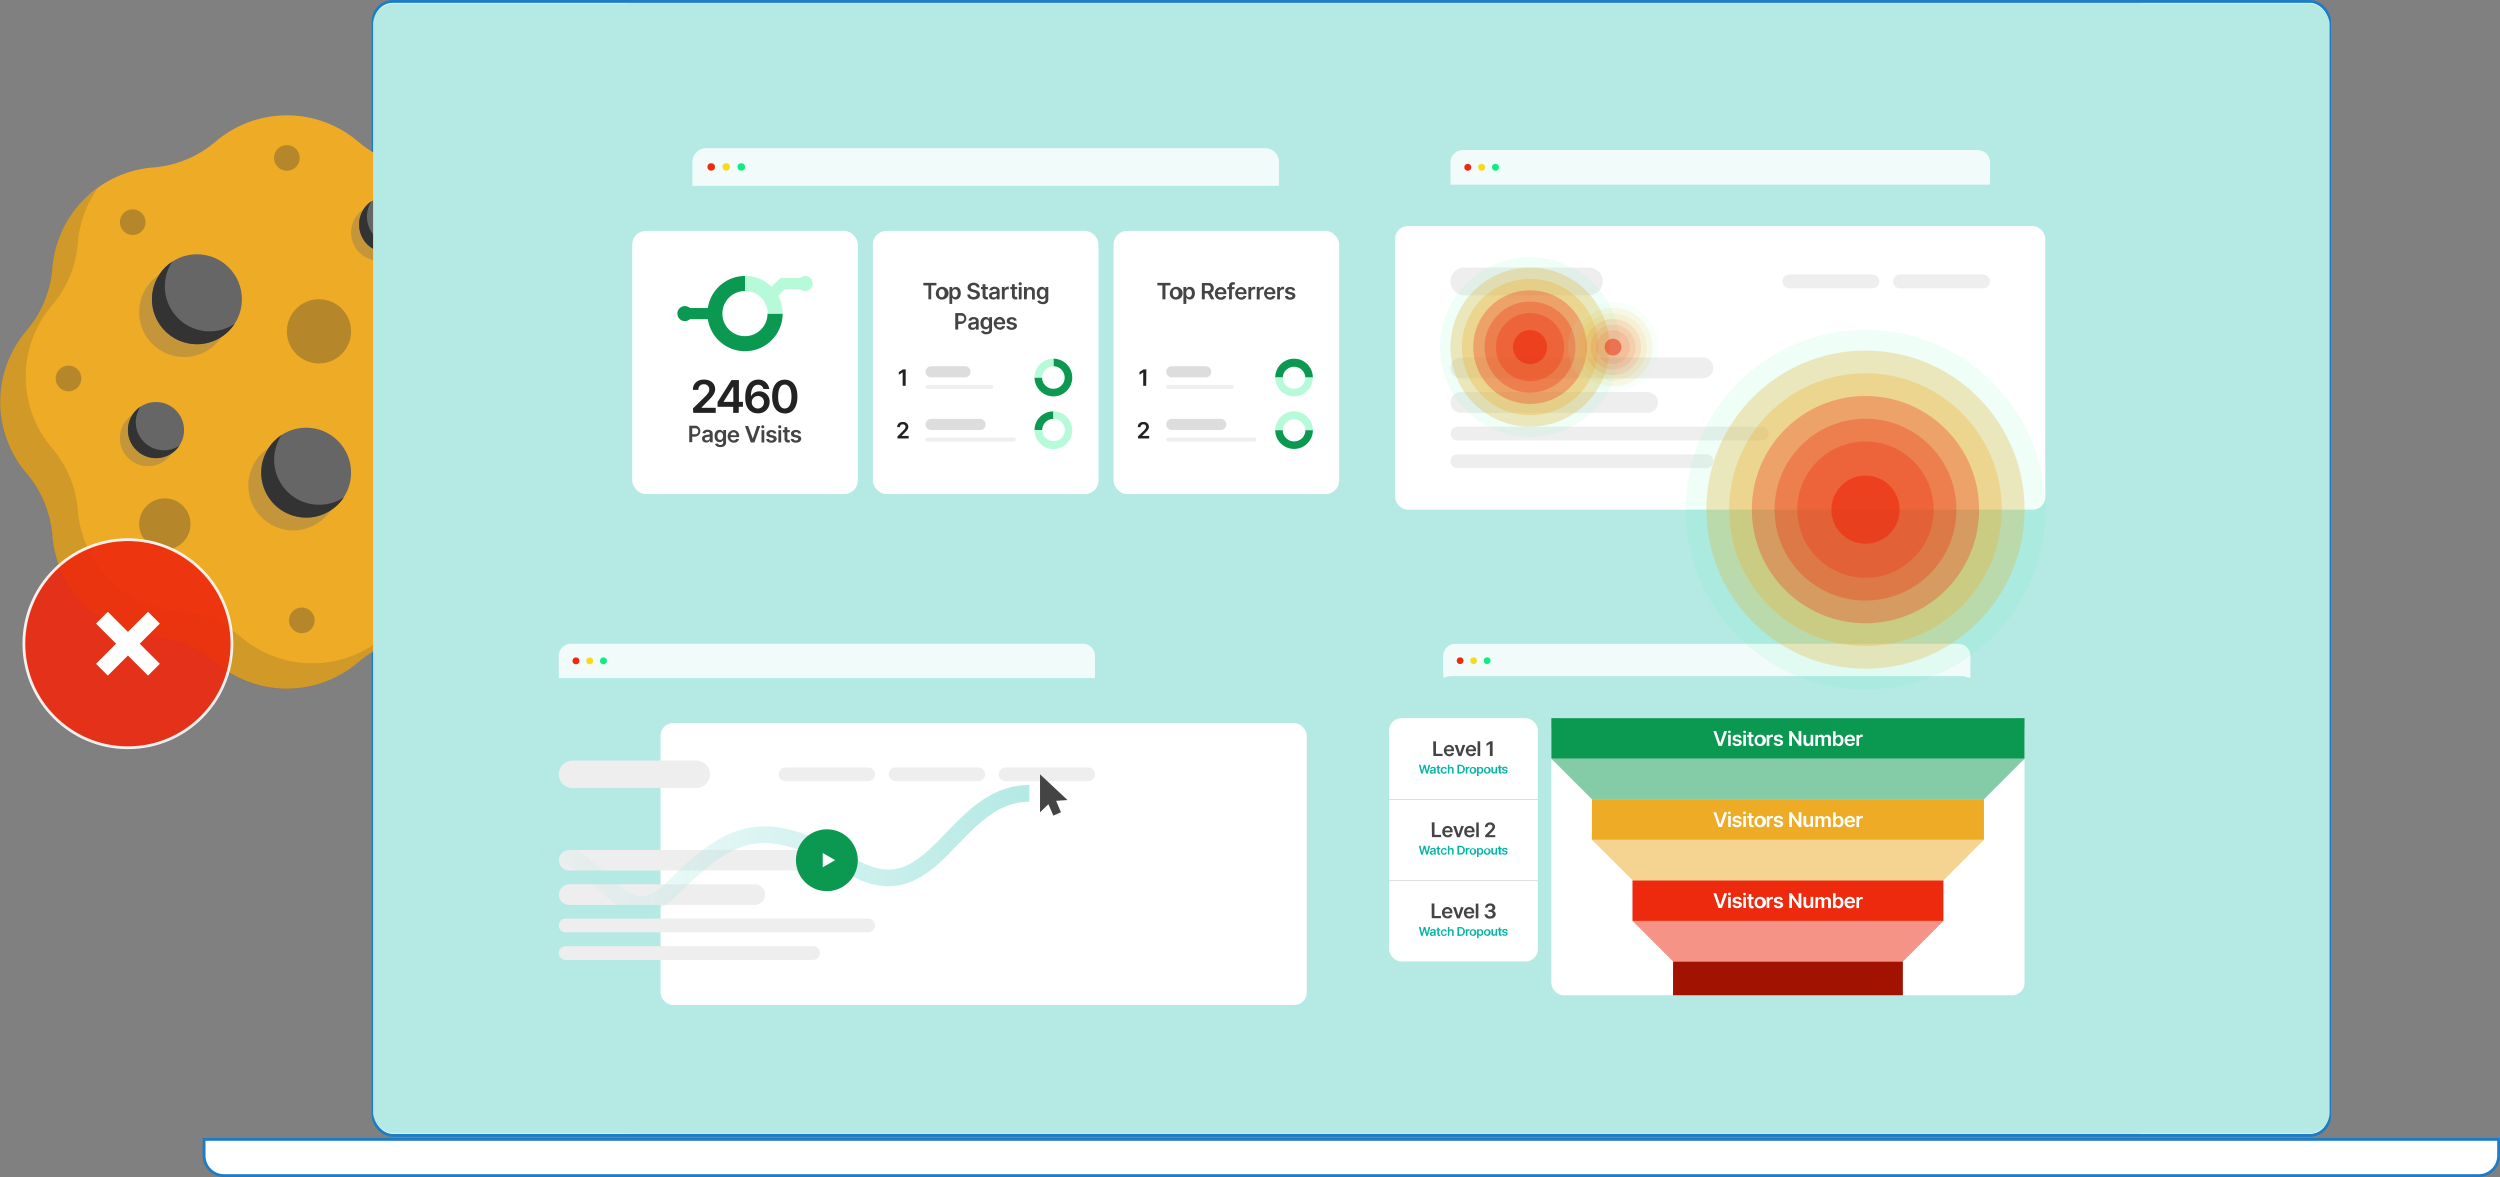 <svg id="Layer_1" data-name="Layer 1" xmlns="http://www.w3.org/2000/svg" xmlns:xlink="http://www.w3.org/1999/xlink" viewBox="0 0 898.51 423.02"><rect x="0" y="0" width="898.51" height="423.02" fill="#808080" stroke="none"/><defs><style>.cls-1,.cls-14,.cls-39{fill:#fff;}.cls-1{stroke:#1c7cc7;stroke-width:1.02px;}.cls-16,.cls-19,.cls-2,.cls-25,.cls-31{fill:#edab26;}.cls-2,.cls-3,.cls-7{fill-rule:evenodd;}.cls-3,.cls-4,.cls-7{fill:#333;}.cls-3{opacity:0.15;}.cls-18,.cls-19,.cls-20,.cls-25,.cls-26,.cls-27,.cls-28,.cls-29,.cls-3,.cls-30,.cls-31,.cls-38,.cls-4,.cls-6{isolation:isolate;}.cls-25,.cls-27,.cls-4,.cls-6{opacity:0.3;}.cls-5,.cls-6{fill:#666;}.cls-8{fill:#b3e7e2;}.cls-9{fill:#b4e9e4;}.cls-10{fill:#f0fbfa;}.cls-11,.cls-18,.cls-27,.cls-28,.cls-30,.cls-38{fill:#ed290e;}.cls-12{fill:#f7da1b;}.cls-13{fill:#0eed82;}.cls-15,.cls-20{fill:#0b9952;}.cls-17{fill:#a11300;}.cls-18,.cls-19,.cls-20{opacity:0.5;}.cls-21{fill:#444;}.cls-22{fill:#04b5a6;}.cls-23{fill:#ccc;}.cls-24{fill:#eee;}.cls-26{fill:#60f3ad;}.cls-26,.cls-29,.cls-30,.cls-31{opacity:0.1;}.cls-28{opacity:0.6;}.cls-29,.cls-34{fill:#b7fada;}.cls-32,.cls-35,.cls-36{fill:none;}.cls-32,.cls-39{stroke-width:6px;}.cls-32{stroke:url(#linear-gradient);}.cls-33{fill:#222;}.cls-35{stroke:#0b9952;}.cls-35,.cls-36{stroke-width:4px;}.cls-36{stroke:#b7fada;}.cls-37{fill:#ddd;}.cls-38,.cls-39{stroke:#fff;}.cls-38{stroke-miterlimit:10;opacity:0.9;}</style><linearGradient id="linear-gradient" x1="339.56" y1="1124.37" x2="154.15" y2="1124.37" gradientTransform="translate(41.83 -818.41)" gradientUnits="userSpaceOnUse"><stop offset="0" stop-color="#b4e9e4"/><stop offset="1" stop-color="#b4e9e4" stop-opacity="0"/></linearGradient></defs><title>hero_image</title><rect class="cls-1" x="134.09" y="0.51" width="703.18" height="407.55" rx="7.14"/><path class="cls-2" d="M140.13,51.75a39.46,39.46,0,0,0-51.21,0,39.46,39.46,0,0,1-22.47,9.3,39.47,39.47,0,0,0-36.2,36.24,39.58,39.58,0,0,1-9.31,22.46,39.47,39.47,0,0,0,0,51.22,39.58,39.58,0,0,1,9.31,22.46,39.46,39.46,0,0,0,36.2,36.2,39.43,39.43,0,0,1,22.47,9.3,39.46,39.46,0,0,0,51.21,0,39.49,39.49,0,0,1,22.47-9.3A39.52,39.52,0,0,0,196.84,203c-.51,0-1,.05-1.54.05a23.09,23.09,0,0,1-21.77-30.78,34.66,34.66,0,0,1,0-53.86A23.08,23.08,0,0,1,195.3,87.64c.51,0,1,0,1.54,0A39.51,39.51,0,0,0,162.6,61.05,39.49,39.49,0,0,1,140.13,51.75Z" transform="translate(-11.43 -0.86)"/><path class="cls-3" d="M46.6,68.4a39.47,39.47,0,0,0-16.43,29,39.56,39.56,0,0,1-9.3,22.47,39.46,39.46,0,0,0,0,51.21,39.5,39.5,0,0,1,9.3,22.46,39.47,39.47,0,0,0,36.21,36.21,39.45,39.45,0,0,1,22.47,9.31,39.49,39.49,0,0,0,51.21,0,39.47,39.47,0,0,1,22.47-9.31,39.47,39.47,0,0,0,29-16.43,39.36,39.36,0,0,1-19.78,7.2,39.44,39.44,0,0,0-22.46,9.31,39.5,39.5,0,0,1-51.22,0,39.44,39.44,0,0,0-22.46-9.31A39.48,39.48,0,0,1,39.4,184.32a39.43,39.43,0,0,0-9.3-22.46,39.47,39.47,0,0,1,0-51.22,39.5,39.5,0,0,0,9.3-22.46A39.36,39.36,0,0,1,46.6,68.4Z" transform="translate(-11.43 -0.86)"/><circle class="cls-4" cx="103.1" cy="56.77" r="4.62"/><circle class="cls-4" cx="47.7" cy="79.85" r="4.62"/><circle class="cls-4" cx="24.62" cy="136.02" r="4.62"/><circle class="cls-4" cx="59.24" cy="188.34" r="9.23"/><circle class="cls-4" cx="114.64" cy="119.09" r="11.54"/><circle class="cls-4" cx="108.48" cy="222.96" r="4.62"/><circle class="cls-5" cx="70.78" cy="107.55" r="16.16"/><circle class="cls-6" cx="66.16" cy="112.17" r="16.16"/><path class="cls-7" d="M95.71,117.29A16.16,16.16,0,0,1,73.33,94.91a16.16,16.16,0,1,0,22.38,22.38Z" transform="translate(-11.43 -0.86)"/><circle class="cls-5" cx="139.16" cy="80.71" r="10.09"/><circle class="cls-6" cx="136.27" cy="83.6" r="10.09"/><path class="cls-7" d="M159,87.13a10.1,10.1,0,0,1-14-14,10.1,10.1,0,1,0,14,14Z" transform="translate(-11.43 -0.86)"/><circle class="cls-5" cx="56.06" cy="154.58" r="10.09"/><circle class="cls-6" cx="53.18" cy="157.46" r="10.09"/><path class="cls-7" d="M75.93,161a10.1,10.1,0,0,1-14-14,10.1,10.1,0,1,0,14,14Z" transform="translate(-11.43 -0.86)"/><circle class="cls-5" cx="110.02" cy="169.87" r="16.16"/><circle class="cls-6" cx="105.4" cy="174.49" r="16.16"/><path class="cls-7" d="M135,179.61a16.16,16.16,0,0,1-22.38-22.38A16.16,16.16,0,1,0,135,179.61Z" transform="translate(-11.43 -0.86)"/><path class="cls-1" d="M84.78,416.23a7.14,7.14,0,0,0,7.14,7.14H902.3a7.14,7.14,0,0,0,7.14-7.14v-5.88H84.78Z" transform="translate(-11.43 -0.86)"/><path class="cls-8" d="M780.69,408.23H241.36c-20,0-36.24-10.51-36.24-23.48V25.54c0-13,16.23-23.48,36.24-23.48H780.69Z" transform="translate(-11.43 -0.86)"/><rect class="cls-8" x="218.96" y="31.33" width="523.63" height="346.49"/><rect class="cls-9" x="518.7" y="231.38" width="189.49" height="126.32" rx="4.37"/><rect class="cls-9" x="134.09" y="1.2" width="703.18" height="406.17" rx="7.53"/><path class="cls-10" d="M530.12,236.62a4.37,4.37,0,0,1,4.38-4.37H715.24a4.37,4.37,0,0,1,4.38,4.37v7.77H530.12Z" transform="translate(-11.43 -0.86)"/><rect class="cls-9" x="516.93" y="243" width="192.71" height="128.47" rx="4.45"/><circle class="cls-11" cx="524.77" cy="237.46" r="1.21"/><circle class="cls-12" cx="529.63" cy="237.46" r="1.21"/><circle class="cls-13" cx="534.49" cy="237.46" r="1.21"/><rect class="cls-14" x="499.26" y="258.1" width="53.44" height="87.46" rx="4.37"/><rect class="cls-14" x="557.56" y="258.1" width="170.06" height="99.6" rx="4.37"/><rect class="cls-15" x="557.56" y="258.1" width="170.06" height="14.57"/><rect class="cls-16" x="572.14" y="287.26" width="140.9" height="14.57"/><rect class="cls-11" x="586.72" y="316.41" width="111.75" height="14.57"/><rect class="cls-17" x="601.3" y="345.56" width="82.6" height="12.15"/><path class="cls-18" d="M598.15,331.84H709.93l-14.58,14.58H612.72Z" transform="translate(-11.43 -0.86)"/><path class="cls-19" d="M583.57,302.69h140.9l-14.54,14.58H598.2Z" transform="translate(-11.43 -0.86)"/><path class="cls-20" d="M569,273.54H739.05l-14.58,14.58H583.57Z" transform="translate(-11.43 -0.86)"/><path class="cls-14" d="M628.23,321.91h-1l1.86,5.3h1.2l1.87-5.3h-1.06l-1.37,4.17h-.09Zm4.31,5.3h.93v-4h-.93Zm.47-4.54a.51.51,0,0,0,.51-.51.5.5,0,0,0-.51-.5h0a.5.5,0,0,0-.51.5.5.5,0,0,0,.5.51Zm4.35,1.62a1.43,1.43,0,0,0-1.6-1.11c-.93,0-1.61.47-1.61,1.21s.36,1,1.12,1.12l.68.14c.36.08.53.23.53.46s-.29.47-.74.47A.71.71,0,0,1,635,326l-.91.08c.12.74.73,1.17,1.7,1.17s1.7-.51,1.7-1.27c0-.57-.36-.91-1.12-1.07l-.67-.15c-.41-.09-.56-.23-.56-.46s.29-.46.68-.46a.69.69,0,0,1,.73.5Zm.64,2.92h.93v-4H638Zm.47-4.54a.5.5,0,0,0,.47-.54.51.51,0,0,0-1,0,.53.53,0,0,0,.53.53h0Zm3.19.57h-.78v-1h-.94v1h-.56V324h.56v2.21a1.07,1.07,0,0,0,1,1.11h.22a2.63,2.63,0,0,0,.55-.09l-.16-.74-.27,0c-.24,0-.43-.08-.43-.46V324h.8Zm2.26,4.05a2.06,2.06,0,1,0-1.9-2.2.76.76,0,0,0,0,.15,1.87,1.87,0,0,0,1.64,2.06h.27Zm0-.75c-.64,0-1-.6-1-1.3s.32-1.31,1-1.31,1,.6,1,1.31-.31,1.32-.94,1.32Zm2.48.67h.93v-2.34a.86.86,0,0,1,.84-.86h.06a1.59,1.59,0,0,1,.43.06v-.86a1.87,1.87,0,0,0-.34,0,1,1,0,0,0-1,.72h-.05v-.66h-.9Zm5.81-2.92a1.43,1.43,0,0,0-1.6-1.11c-.94,0-1.61.47-1.61,1.21s.36,1,1.12,1.12l.68.14c.36.08.53.23.53.46s-.29.47-.73.47a.72.72,0,0,1-.8-.54l-.87.1c.11.73.73,1.16,1.7,1.16s1.7-.51,1.7-1.27c0-.56-.37-.91-1.12-1.07l-.68-.15c-.4-.09-.56-.23-.56-.46s.3-.45.69-.45a.69.69,0,0,1,.73.49Zm6.64-2.38h-1v3.62h0l-2.5-3.62h-.87v5.3h1v-3.62h0l2.5,3.62h.85Zm3.32,3.62a.84.84,0,0,1-.78.91h-.06a.74.74,0,0,1-.76-.72.34.34,0,0,1,0-.1v-2.39h-.94v2.53a1.32,1.32,0,0,0,1.13,1.49h.2a1.19,1.19,0,0,0,1.2-.76h.05v.71h.9v-4h-.93Zm1.68,1.68h.94v-2.42a.75.75,0,0,1,.68-.82h0a.63.63,0,0,1,.67.59v2.65h.92v-2.46a.68.68,0,0,1,.62-.75h.1a.65.65,0,0,1,.68.6.49.49,0,0,1,0,.12v2.52h1v-2.67a1.27,1.27,0,0,0-1.27-1.29,1.25,1.25,0,0,0-1.14.69h0a1.06,1.06,0,0,0-1.07-.73,1.1,1.1,0,0,0-1.1.73h0v-.68h-.9Zm6.37,0h.92v-.61h.06a1.19,1.19,0,0,0,1.13.7c.94,0,1.64-.74,1.64-2.05s-.72-2.05-1.64-2.05a1.17,1.17,0,0,0-1.13.71h-.05v-2h-.93Zm.92-2c0-.77.33-1.28.93-1.28s.94.54.94,1.28-.32,1.29-.94,1.29-1-.49-1-1.27Zm5.17,2.06a1.61,1.61,0,0,0,1.73-1.14l-.88-.1a.8.8,0,0,1-.84.51,1,1,0,0,1-1-.93.76.76,0,0,1,0-.15h2.77v-.28a1.77,1.77,0,0,0-1.82-2,1.87,1.87,0,0,0-1.89,1.85c0,.07,0,.14,0,.21A1.86,1.86,0,0,0,676,327.3h.29Zm-1-2.41a1,1,0,0,1,1-.94.89.89,0,0,1,.91.86v.08Zm3.34,2.36h.93v-2.34a.86.86,0,0,1,.84-.86h.06a2,2,0,0,1,.43.05v-.85a1.84,1.84,0,0,0-.33,0,1,1,0,0,0-1,.71h0v-.65h-.91Z" transform="translate(-11.43 -0.86)"/><path class="cls-14" d="M628.23,292.78h-1l1.86,5.3h1.2l1.87-5.3h-1.06L629.69,297h-.09Zm4.31,5.3h.93v-3.95h-.93Zm.47-4.54a.51.51,0,1,0-.55-.51.52.52,0,0,0,.55.49Zm4.35,1.61a1.43,1.43,0,0,0-1.6-1.1c-.93,0-1.61.47-1.61,1.21s.36,1,1.12,1.12l.68.14c.36.08.53.23.53.45s-.29.48-.74.48a.72.72,0,0,1-.79-.54L634,297c.12.72.73,1.16,1.7,1.16s1.7-.52,1.7-1.27c0-.57-.36-.91-1.12-1.08l-.67-.14c-.41-.09-.56-.23-.56-.47s.29-.45.68-.45a.7.7,0,0,1,.73.49Zm.64,2.93h.93v-3.95H638Zm.47-4.54a.51.51,0,1,0-.55-.51.54.54,0,0,0,.55.49Zm3.21.59h-.78v-1H640v1h-.56v.72H640v2.21a1.07,1.07,0,0,0,1,1.11h.21a2,2,0,0,0,.55-.1l-.15-.73a.86.86,0,0,1-.28,0c-.23,0-.42-.07-.42-.45v-2.06h.78Zm2.26,4.05A2.06,2.06,0,1,0,642,296a.92.92,0,0,0,0,.16,1.86,1.86,0,0,0,1.69,2h.2Zm0-.75c-.65,0-1-.57-1-1.3s.31-1.31,1-1.31.95.6.95,1.31-.33,1.28-1,1.28Zm2.48.67h.93v-2.34a.85.85,0,0,1,.84-.86h.06a2.1,2.1,0,0,1,.43.05v-.85a1.93,1.93,0,0,0-.34,0,1,1,0,0,0-1,.72h0v-.69h-.9Zm5.81-2.92a1.43,1.43,0,0,0-1.6-1.11c-.94,0-1.61.47-1.61,1.21s.36,1,1.12,1.12l.68.14c.36.08.53.23.53.46s-.3.47-.74.47a.71.71,0,0,1-.79-.54l-.91.09c.11.72.73,1.16,1.7,1.16s1.7-.51,1.7-1.27c0-.57-.37-.91-1.12-1.07l-.67-.15c-.41-.09-.57-.23-.57-.46s.3-.46.69-.46a.69.69,0,0,1,.73.5Zm6.64-2.38h-1v3.63h0l-2.5-3.63h-.89v5.3h1v-3.62h0l2.5,3.62h.85Zm3.32,3.63a.85.85,0,0,1-.78.9h-.06a.74.74,0,0,1-.76-.72.38.38,0,0,1,0-.1V294.1h-1v2.53a1.33,1.33,0,0,0,1.14,1.48l.19,0a1.22,1.22,0,0,0,1.21-.77h0v.71h.9v-3.94h-.93Zm1.68,1.67h.94v-2.41a.75.75,0,0,1,.68-.82h0a.64.64,0,0,1,.67.6v2.64h.92v-2.48a.68.68,0,0,1,.61-.75h.1a.64.64,0,0,1,.68.6.48.48,0,0,1,0,.12v2.52h.94v-2.67a1.28,1.28,0,0,0-1.27-1.29,1.25,1.25,0,0,0-1.14.69h0a1.06,1.06,0,0,0-1.07-.73,1.1,1.1,0,0,0-1.1.73h0v-.7h-.9Zm6.37,0h.92v-.6h.05a1.22,1.22,0,0,0,1.14.7c.94,0,1.64-.75,1.64-2.06s-.72-2-1.64-2a1.18,1.18,0,0,0-1.14.71h0v-2h-.93Zm.91-2c0-.77.34-1.26.94-1.26s.94.52.94,1.26-.32,1.29-.94,1.29-1-.54-1-1.31Zm5.17,2.07a1.62,1.62,0,0,0,1.74-1.14l-.88-.1a.84.84,0,0,1-.84.51,1,1,0,0,1-1-.94.66.66,0,0,1,0-.14h2.76v-.29a1.78,1.78,0,0,0-1.81-2,1.88,1.88,0,0,0-1.89,1.86c0,.07,0,.14,0,.21a1.86,1.86,0,0,0,1.67,2h.22Zm-1-2.42a1,1,0,0,1,1-.93.87.87,0,0,1,.9.85.21.21,0,0,1,0,.08Zm3.34,2.37h.93v-2.34a.86.86,0,0,1,.84-.87h.06a2,2,0,0,1,.43.06v-.86h-.33a1,1,0,0,0-1,.72h0v-.71h-.91Z" transform="translate(-11.43 -0.86)"/><path class="cls-14" d="M628.23,263.63h-1l1.86,5.29h1.2l1.87-5.29h-1.06l-1.37,4.16h-.09Zm4.31,5.29h.93v-4h-.93Zm.47-4.53a.51.51,0,0,0,.48-.54.52.52,0,0,0-1,0,.53.53,0,0,0,.55.51Zm4.35,1.61a1.43,1.43,0,0,0-1.6-1.1c-.93,0-1.61.47-1.61,1.21s.36,1,1.12,1.12l.68.14c.36.09.53.23.53.45s-.29.48-.74.48a.71.71,0,0,1-.79-.54l-.91.09c.12.73.73,1.16,1.7,1.16s1.7-.51,1.7-1.27c0-.57-.36-.91-1.12-1.07l-.67-.15c-.41-.09-.56-.23-.56-.46s.29-.46.68-.46a.69.69,0,0,1,.73.5Zm.64,2.92h.93v-4H638Zm.47-4.53a.51.51,0,0,0,.48-.54.52.52,0,0,0-1,0,.54.54,0,0,0,.55.51Zm3.19.56h-.78V264h-.94V265h-.56v.72h.56v2.22a1.06,1.06,0,0,0,1,1.1h.22a2.11,2.11,0,0,0,.55-.09l-.16-.73-.27,0c-.24,0-.43-.08-.43-.46v-2.06h.8Zm2.26,4.05a2.05,2.05,0,1,0-1.9-2.19.76.76,0,0,0,0,.15,1.85,1.85,0,0,0,1.67,2,1,1,0,0,0,.24,0Zm0-.75c-.64,0-1-.6-1-1.3s.32-1.31,1-1.31,1,.61,1,1.31-.31,1.3-.94,1.3Zm2.48.67h.93v-2.33a.86.86,0,0,1,.84-.86h.06a2.1,2.1,0,0,1,.43,0v-.86h-.34a1,1,0,0,0-1,.72h-.05V265h-.9Zm5.81-2.92a1.43,1.43,0,0,0-1.6-1.1c-.94,0-1.61.47-1.61,1.21s.36,1,1.12,1.12l.68.14c.36.09.53.23.53.45s-.29.48-.73.48a.72.72,0,0,1-.8-.54l-.91.09c.12.73.73,1.16,1.71,1.16s1.69-.51,1.69-1.27c0-.57-.37-.91-1.12-1.07l-.67-.15c-.41-.09-.56-.23-.56-.46s.29-.46.69-.46a.7.7,0,0,1,.73.5Zm6.64-2.37h-1v3.62h0l-2.5-3.62h-.87v5.29h1V265.3h0l2.5,3.62h.85Zm3.32,3.62a.83.83,0,0,1-.78.9h-.06a.75.75,0,0,1-.76-.72.31.31,0,0,1,0-.1V265h-.94v2.53a1.33,1.33,0,0,0,1.13,1.49h.2a1.19,1.19,0,0,0,1.2-.76h.05v.7h.9v-4h-.93Zm1.68,1.67h.94v-2.41a.75.75,0,0,1,.68-.82h0a.63.63,0,0,1,.67.59v2.64h.92v-2.47a.69.69,0,0,1,.62-.76h.1a.64.64,0,0,1,.68.6.45.45,0,0,1,0,.11v2.52h1v-2.67a1.2,1.2,0,0,0-1.05-1.34h-.19a1.21,1.21,0,0,0-1.21.73h0a1.06,1.06,0,0,0-1.08-.73,1.11,1.11,0,0,0-1.1.73h0V265h-.9Zm6.37,0h.92v-.6h.06a1.19,1.19,0,0,0,1.13.69c.94,0,1.64-.74,1.64-2.05s-.72-2-1.64-2a1.17,1.17,0,0,0-1.13.71h-.05v-2h-.93Zm.92-2c0-.78.33-1.27.93-1.27s.94.53.94,1.27-.32,1.29-.94,1.29-1-.52-1-1.28Zm5.17,2.06a1.62,1.62,0,0,0,1.73-1.14l-.88-.1a.81.81,0,0,1-.84.51,1,1,0,0,1-1-.92.76.76,0,0,1,0-.15h2.77v-.29a1.77,1.77,0,0,0-1.82-2,1.87,1.87,0,0,0-1.88,1.85,1.47,1.47,0,0,0,0,.21,1.84,1.84,0,0,0,1.64,2,1.22,1.22,0,0,0,.27,0Zm-1-2.41a1,1,0,0,1,1-.94.89.89,0,0,1,.91.86v.08Zm3.34,2.36h.93v-2.36a.86.86,0,0,1,.85-.86h.05a2,2,0,0,1,.43,0v-.86h-.33a1,1,0,0,0-1,.72h0V265h-.91Z" transform="translate(-11.43 -0.86)"/><path class="cls-21" d="M526.59,272.57h3.3v-.79h-2.36v-4.49h-1Zm5.63.08A1.6,1.6,0,0,0,534,271.5l-.87-.09a.85.85,0,0,1-.85.51,1,1,0,0,1-1-.95.57.57,0,0,1,0-.13H534v-.27a1.77,1.77,0,0,0-1.81-2,2.06,2.06,0,0,0,.05,4.1Zm-1-2.45a1,1,0,0,1,1-.93.89.89,0,0,1,.91.87v.06Zm6.85-1.61h-1l-.92,3h0l-.92-3h-1l1.41,4h1Zm2.06,4.06a1.61,1.61,0,0,0,1.72-1.15l-.87-.09a.84.84,0,0,1-.84.51,1,1,0,0,1-1-.94v-.14h2.78v-.27a1.77,1.77,0,0,0-1.82-2,2.06,2.06,0,0,0,0,4.1Zm-1-2.45a1,1,0,0,1,1-.93.89.89,0,0,1,.91.87v.06Zm4.29-2.93h-.94v5.3h.94Zm4.47,0H547l-1.32.84V269l1.21-.79h0v4.36h1Z" transform="translate(-11.43 -0.86)"/><path class="cls-21" d="M526.08,301.72h3.3v-.8H527v-4.5h-1Zm5.63.08a1.64,1.64,0,0,0,1.73-1.14l-.88-.1a.84.84,0,0,1-.84.51,1,1,0,0,1-1-.94V300h2.78v-.29a1.77,1.77,0,0,0-1.82-2,1.85,1.85,0,0,0-1.88,1.84,1.7,1.7,0,0,0,0,.22,1.83,1.83,0,0,0,1.63,2Zm-1-2.42a1,1,0,0,1,1-.93.89.89,0,0,1,.91.87v.06Zm6.85-1.63h-1l-.92,2.95h0l-.94-2.95h-1l1.42,4h1Zm2.05,4.05a1.61,1.61,0,0,0,1.73-1.14l-.88-.09a.81.81,0,0,1-.84.5,1,1,0,0,1-1-.92.38.38,0,0,1,0-.15h2.77v-.29a1.77,1.77,0,0,0-1.81-2,1.87,1.87,0,0,0-1.89,1.84.81.81,0,0,0,0,.22,1.84,1.84,0,0,0,1.64,2Zm-1-2.41a.93.93,0,0,1,1-.93h0a.88.88,0,0,1,.9.87v.06Zm4.27-2.94H542v5.3h.93Zm2.33,5.3h3.62V301h-2.31v0l.92-.93c1-1,1.31-1.48,1.31-2.08a1.61,1.61,0,0,0-1.81-1.53,1.64,1.64,0,0,0-1.8,1.48,1.09,1.09,0,0,0,0,.18h.92a.81.81,0,0,1,.74-.88h.13a.8.8,0,0,1,.87.73V298c0,.44-.26.75-.79,1.28l-1.81,1.82Z" transform="translate(-11.43 -0.86)"/><path class="cls-21" d="M526,330.87h3.3v-.8h-2.34v-4.49h-1Zm5.63.08a1.62,1.62,0,0,0,1.73-1.14l-.88-.1a.83.83,0,0,1-.84.51,1,1,0,0,1-1-.94.71.71,0,0,1,0-.14h2.77v-.29a1.77,1.77,0,0,0-1.81-2,1.87,1.87,0,0,0-1.9,1.84,1.62,1.62,0,0,0,0,.22,1.85,1.85,0,0,0,1.62,2h.31Zm-1-2.42a1,1,0,0,1,1-.93h0a.89.89,0,0,1,.91.87v.06Zm6.85-1.61h-1l-.91,3h0l-.91-3h-1l1.42,4h1Zm2,4.05a1.61,1.61,0,0,0,1.73-1.14l-.87-.09a.82.82,0,0,1-.84.5,1,1,0,0,1-1-.93v-.14h2.77v-.29a1.77,1.77,0,0,0-1.81-2,1.87,1.87,0,0,0-1.9,1.84,1.55,1.55,0,0,0,0,.22,1.84,1.84,0,0,0,1.64,2Zm-1-2.41a1,1,0,0,1,1-.94.88.88,0,0,1,.9.87v.07Zm4.28-2.94h-.94v5.3h.94ZM547,331c1.14,0,2-.64,2-1.54a1.21,1.21,0,0,0-1.16-1.25v0a1.15,1.15,0,0,0,1-1.15,1.57,1.57,0,0,0-1.66-1.48H547a1.67,1.67,0,0,0-1.85,1.5h.92a.84.84,0,0,1,.92-.72.73.73,0,0,1,.82.65v.09c0,.47-.38.78-.93.78h-.47v.7h.47c.67,0,1.07.34,1.07.82s-.4.79-1,.79-1-.28-1-.71h-1a1.75,1.75,0,0,0,2,1.52Z" transform="translate(-11.43 -0.86)"/><path class="cls-22" d="M522.18,278.88h.57l.63-2.23h0l.64,2.23h.57l.9-3.17h-.6l-.58,2.33h0l-.6-2.33h-.56l-.61,2.33h0l-.57-2.33h-.6Zm4,.05a.73.73,0,0,0,.7-.37h0v.32h.54v-1.59c0-.61-.51-.82-1-.82a1,1,0,0,0-1,.66l.53.07a.46.46,0,0,1,.49-.3.35.35,0,0,1,.4.37h0c0,.16-.17.17-.6.22s-.91.19-.91.72a.7.7,0,0,0,.68.73Zm.14-.41c-.23,0-.4-.11-.4-.31s.19-.31.44-.34a2.31,2.31,0,0,0,.52-.12V278a.52.52,0,0,1-.52.5h0Zm2.75-2h-.48v-.57h-.56v.57h-.34v.44h.34v1.32a.65.65,0,0,0,.62.67h.13a1.26,1.26,0,0,0,.33-.05l-.1-.45h-.16c-.14,0-.26,0-.26-.27v-1.21h.48Zm1.35,2.42a.94.94,0,0,0,1-.85h-.54a.46.46,0,0,1-.48.4c-.35,0-.6-.29-.6-.78s.23-.77.6-.77a.47.47,0,0,1,.48.4h.54a.94.94,0,0,0-1-.86h0a1.23,1.23,0,0,0,0,2.46Zm1.91-1.44a.5.5,0,0,1,.45-.55h.07a.45.45,0,0,1,.47.42v1.52h.56v-1.51a.8.8,0,0,0-.69-.9h-.13a.71.71,0,0,0-.72.44h0v-1.21h-.54v3.18h.54Zm4,1.39a1.59,1.59,0,1,0,0-3.18h-1.1v3.18Zm-.51-.49v-2.19h.5c.64,0,1,.36,1,1.09s-.34,1.1-1,1.1Zm2.42.49h.56v-1.4a.5.5,0,0,1,.5-.51h0l.26,0v-.52h-.2a.6.6,0,0,0-.61.43h0v-.4h-.54Zm2.54.05a1.21,1.21,0,1,0-1.14-1.27v.06a1.11,1.11,0,0,0,1,1.22h.15Zm0-.45c-.39,0-.6-.34-.6-.78s.19-.79.6-.79.57.35.57.79-.16.79-.54.79Zm1.49,1.3h.56V278.5h0a.7.7,0,0,0,.68.41c.56,0,1-.44,1-1.2s-.43-1.21-1-1.21a.7.7,0,0,0-.68.43h0v-.4h-.55Zm.55-2.09c0-.46.2-.76.56-.76s.57.31.57.76-.2.77-.57.77-.53-.29-.53-.76Zm3.09,1.21a1.21,1.21,0,1,0-1.14-1.27v.06a1.12,1.12,0,0,0,1,1.25h.2Zm0-.45c-.39,0-.61-.34-.61-.78s.19-.79.61-.79.57.35.57.79-.16.82-.54.82Zm3-.6a.5.5,0,0,1-.46.54h0A.43.43,0,0,1,548,278s0,0,0-.07v-1.43h-.56V278a.79.79,0,0,0,.67.89h.12a.74.74,0,0,0,.72-.46h0v.42h.55v-2.38H549Zm2.2-1.38h-.47v-.57h-.57v.57h-.33v.44h.33v1.32a.66.66,0,0,0,.63.67h.12a1.28,1.28,0,0,0,.33-.06l-.09-.44H551c-.14,0-.25-.05-.25-.27V276.9h.47Zm2.19.61a.87.87,0,0,0-1-.67c-.61,0-1,.28-1,.73s.22.6.67.67l.41.09c.22.05.32.13.32.27s-.17.28-.44.28a.42.42,0,0,1-.47-.32l-.55.05c.07.44.44.7,1,.7s1-.31,1-.77-.22-.55-.67-.64l-.41-.09c-.24-.05-.34-.14-.34-.27s.18-.28.41-.28a.43.43,0,0,1,.45.3Z" transform="translate(-11.43 -0.86)"/><path class="cls-22" d="M522.18,308h.57l.63-2.23h0L524,308h.57l.9-3.18h-.6l-.58,2.34h0l-.6-2.34h-.56l-.61,2.34h0l-.57-2.34h-.6Zm4,.05a.74.74,0,0,0,.7-.38h0V308h.54v-1.6c0-.6-.51-.82-1-.82a1,1,0,0,0-1,.66l.53.08a.47.47,0,0,1,.49-.31.36.36,0,0,1,.4.31v.06h0c0,.16-.17.17-.6.21s-.91.19-.91.73a.71.71,0,0,0,.67.75.43.43,0,0,0,.16,0Zm.14-.41c-.23,0-.4-.11-.4-.32s.19-.31.44-.34a1.58,1.58,0,0,0,.52-.12v.29a.5.5,0,0,1-.5.51h-.06Zm2.75-2h-.48v-.57h-.56v.57h-.34v.44h.34v1.34a.64.64,0,0,0,.62.67h.13a1,1,0,0,0,.33-.06l-.1-.43h-.16c-.14,0-.26-.05-.26-.27v-1.22h.48Zm1.35,2.42a.94.94,0,0,0,1-.85v0h-.54a.47.47,0,0,1-.48.41c-.35,0-.6-.29-.6-.78s.23-.77.6-.77a.46.46,0,0,1,.48.4h.54a.94.94,0,0,0-1-.86h0a1.24,1.24,0,0,0,0,2.47Zm1.91-1.45a.5.5,0,0,1,.45-.54h.07a.45.45,0,0,1,.47.42V308h.56V306.5a.8.8,0,0,0-.69-.89h-.13a.72.72,0,0,0-.72.44h0v-1.21h-.54V308h.54Zm4,1.4a1.59,1.59,0,1,0,0-3.18h-1.1V308Zm-.51-.5v-2.18h.5c.64,0,1,.36,1,1.09s-.34,1.09-1,1.09Zm2.42.5h.56v-1.4a.52.52,0,0,1,.5-.52h0a.6.6,0,0,1,.26,0v-.52h-.2a.59.59,0,0,0-.61.43h0v-.4h-.54Zm2.54.05a1.21,1.21,0,0,0,1.27-1.14,1.21,1.21,0,0,0-2.41-.13v.06a1.11,1.11,0,0,0,1,1.24h.19Zm0-.45c-.39,0-.6-.35-.6-.78s.19-.79.6-.79.57.35.57.79-.16.81-.54.81Zm1.49,1.29h.56v-1.26h0a.7.7,0,0,0,.68.41c.56,0,1-.44,1-1.21s-.43-1.2-1-1.2a.68.68,0,0,0-.68.43h0v-.4h-.55Zm.55-2.08c0-.46.2-.76.56-.76s.57.31.57.76-.2.77-.57.77-.53-.27-.53-.73Zm3.09,1.24a1.22,1.22,0,0,0,1.27-1.14,1.21,1.21,0,0,0-2.41-.13v.06a1.11,1.11,0,0,0,1,1.24H546Zm0-.45c-.39,0-.61-.35-.61-.78s.19-.79.61-.79.57.35.57.79-.16.81-.54.81Zm3-.61a.5.5,0,0,1-.47.54h0a.44.44,0,0,1-.46-.42.17.17,0,0,1,0-.07v-1.43h-.56v1.52a.79.79,0,0,0,.66.89h.13a.73.73,0,0,0,.72-.45h0V308h.55v-2.38H549Zm2.2-1.38h-.47V305h-.57v.57h-.33V306h.33v1.37a.65.65,0,0,0,.63.67h.12a1,1,0,0,0,.33-.06l-.09-.43H551c-.14,0-.25-.05-.25-.27v-1.22h.47Zm2.19.63a.85.85,0,0,0-1-.66c-.61,0-1,.28-1,.72s.22.61.67.67l.41.09c.22.05.32.14.32.28s-.17.28-.44.28a.42.42,0,0,1-.47-.33l-.55.06c.07.43.44.69,1,.69s1-.31,1-.76-.22-.55-.67-.64l-.41-.09c-.24-.05-.34-.14-.34-.28s.18-.27.41-.27a.43.43,0,0,1,.45.3Z" transform="translate(-11.43 -0.86)"/><path class="cls-22" d="M522.18,337.19h.57l.63-2.23h0l.64,2.23h.57l.9-3.18h-.6l-.58,2.34h0l-.6-2.34h-.56l-.61,2.34h0l-.57-2.34h-.6Zm4,.05a.74.74,0,0,0,.7-.38h0v.33h.54v-1.6c0-.63-.51-.82-1-.82a1,1,0,0,0-1,.66l.53.07a.46.46,0,0,1,.49-.3.35.35,0,0,1,.4.37h0c0,.16-.17.17-.6.21s-.91.19-.91.73a.72.72,0,0,0,.69.74Zm.14-.41c-.23,0-.4-.11-.4-.32s.19-.31.44-.34a1.58,1.58,0,0,0,.52-.12v.28a.52.52,0,0,1-.53.5h0Zm2.75-2h-.48v-.56h-.56v.56h-.34v.44h.34v1.33a.64.64,0,0,0,.62.66h.13a1.3,1.3,0,0,0,.33-.07l-.1-.43h-.16c-.14,0-.26-.05-.26-.28v-1.21h.48Zm1.35,2.42a.94.94,0,0,0,1-.82h-.54a.47.47,0,0,1-.48.41c-.35,0-.6-.3-.6-.78s.23-.77.6-.77a.46.46,0,0,1,.48.4h.54a.94.94,0,0,0-1-.86h0a1.24,1.24,0,0,0,0,2.47Zm1.92-1.42a.51.51,0,0,1,.45-.54h.07a.44.44,0,0,1,.47.41v1.53h.56v-1.52a.79.79,0,0,0-.69-.89h-.13a.73.73,0,0,0-.73.42h0V334h-.54v3.18h.54Zm4,1.4a1.59,1.59,0,1,0,0-3.18h-1.1v3.18Zm-.51-.5v-2.19h.5c.65,0,1,.37,1,1.09s-.33,1.1-1,1.1Zm2.42.5h.56v-1.4a.51.51,0,0,1,.51-.52h0a.78.78,0,0,1,.26,0v-.52h-.2a.59.59,0,0,0-.6.43h0v-.4h-.55Zm2.54,0a1.21,1.21,0,1,0-1.14-1.27V336a1.1,1.1,0,0,0,1,1.19h.11Zm0-.45c-.38,0-.6-.34-.6-.78s.19-.78.6-.78.57.35.57.78-.17.77-.55.77Zm1.49,1.3h.56v-1.27h0a.71.71,0,0,0,.68.42c.56,0,1-.45,1-1.21s-.44-1.21-1-1.21a.72.72,0,0,0-.68.43h0v-.4h-.55Zm.55-2.08c0-.47.2-.77.56-.77s.57.32.57.77-.2.77-.57.77-.54-.32-.54-.78Zm3.09,1.23a1.21,1.21,0,1,0-1.14-1.27V336a1.12,1.12,0,0,0,1,1.2H546Zm0-.45c-.39,0-.6-.34-.6-.78s.18-.78.6-.78.57.35.57.78-.17.77-.55.77Zm3-.6a.5.5,0,0,1-.47.54h0a.45.45,0,0,1-.45-.44V334.8h-.56v1.53a.78.78,0,0,0,.67.88h.13a.73.73,0,0,0,.71-.45h0v.42h.55V334.8H549Zm2.2-1.39h-.47v-.56h-.56v.56h-.34v.44h.34v1.33a.63.63,0,0,0,.62.66h.12a1.14,1.14,0,0,0,.33-.07l-.09-.43H551c-.15,0-.26-.05-.26-.28v-1.21h.47Zm2.19.61a.86.86,0,0,0-1-.67c-.6,0-1,.29-1,.73s.22.6.67.67l.42.08c.21,0,.32.14.32.27s-.18.29-.45.29a.42.42,0,0,1-.47-.32l-.55.05c.07.44.44.7,1,.7s1-.31,1-.76-.22-.55-.67-.65l-.41-.08c-.24-.06-.33-.14-.33-.28s.17-.27.41-.27a.41.41,0,0,1,.44.29Z" transform="translate(-11.43 -0.86)"/><rect class="cls-23" x="499.26" y="287.26" width="53.44" height="0.24"/><rect class="cls-23" x="499.26" y="316.41" width="53.44" height="0.24"/><rect class="cls-9" x="521.31" y="53.91" width="193.89" height="129.26" rx="4.48"/><path class="cls-10" d="M532.74,59.24a4.47,4.47,0,0,1,4.46-4.47h185a4.47,4.47,0,0,1,4.47,4.47v8H532.76Z" transform="translate(-11.43 -0.86)"/><circle class="cls-11" cx="527.53" cy="60.12" r="1.24"/><circle class="cls-12" cx="532.5" cy="60.12" r="1.24"/><circle class="cls-13" cx="537.47" cy="60.12" r="1.24"/><rect class="cls-14" x="501.43" y="81.25" width="233.66" height="101.92" rx="4.48"/><path class="cls-24" d="M537.71,97h44.75a5,5,0,0,1,5,5h0a5,5,0,0,1-5,5H537.71a5,5,0,0,1-5-5h0A5,5,0,0,1,537.71,97Z" transform="translate(-11.43 -0.86)"/><path class="cls-24" d="M694.32,99.51h29.83a2.49,2.49,0,0,1,2.48,2.49h0a2.48,2.48,0,0,1-2.47,2.49H694.32a2.49,2.49,0,0,1-2.49-2.48h0a2.49,2.49,0,0,1,2.49-2.49Z" transform="translate(-11.43 -0.86)"/><path class="cls-24" d="M654.54,99.51h29.83a2.49,2.49,0,0,1,2.49,2.49h0a2.49,2.49,0,0,1-2.49,2.49H654.54a2.49,2.49,0,0,1-2.48-2.49h0A2.49,2.49,0,0,1,654.54,99.51Z" transform="translate(-11.43 -0.86)"/><path class="cls-24" d="M535.23,154.2H644.6a2.49,2.49,0,0,1,2.49,2.49h0a2.48,2.48,0,0,1-2.48,2.48H535.23a2.48,2.48,0,0,1-2.49-2.48h0A2.49,2.49,0,0,1,535.23,154.2Z" transform="translate(-11.43 -0.86)"/><path class="cls-24" d="M535.23,164.14h89.49a2.5,2.5,0,0,1,2.47,2.49h0a2.49,2.49,0,0,1-2.49,2.48H535.23a2.49,2.49,0,0,1-2.49-2.48h0A2.49,2.49,0,0,1,535.23,164.14Z" transform="translate(-11.43 -0.86)"/><path class="cls-24" d="M536.47,129.34h87a3.73,3.73,0,0,1,3.73,3.73h0a3.73,3.73,0,0,1-3.73,3.73h-87a3.73,3.73,0,0,1-3.73-3.73h0A3.73,3.73,0,0,1,536.47,129.34Z" transform="translate(-11.43 -0.86)"/><path class="cls-24" d="M536.47,141.77h67.12a3.73,3.73,0,0,1,3.73,3.73h0a3.73,3.73,0,0,1-3.73,3.73H536.47a3.73,3.73,0,0,1-3.73-3.73h0A3.73,3.73,0,0,1,536.47,141.77Z" transform="translate(-11.43 -0.86)"/><circle class="cls-25" cx="670.46" cy="183.17" r="57.18"/><circle class="cls-26" cx="670.46" cy="183.17" r="64.63"/><circle class="cls-25" cx="670.46" cy="183.17" r="49"/><circle class="cls-27" cx="670.46" cy="183.17" r="40.84"/><circle class="cls-27" cx="670.46" cy="183.17" r="32.67"/><circle class="cls-27" cx="670.46" cy="183.17" r="24.5"/><circle class="cls-28" cx="670.46" cy="183.17" r="12.25"/><circle class="cls-25" cx="549.9" cy="124.75" r="28.59"/><circle class="cls-26" cx="549.9" cy="124.75" r="32.32"/><circle class="cls-25" cx="549.9" cy="124.75" r="24.5"/><circle class="cls-27" cx="549.9" cy="124.75" r="20.42"/><circle class="cls-27" cx="549.9" cy="124.75" r="16.34"/><circle class="cls-27" cx="549.9" cy="124.75" r="12.25"/><circle class="cls-28" cx="549.9" cy="124.75" r="6.12"/><circle class="cls-29" cx="579.73" cy="124.75" r="16.16"/><circle class="cls-30" cx="579.73" cy="124.75" r="8.08"/><circle class="cls-30" cx="579.73" cy="124.75" r="10.1"/><circle class="cls-31" cx="579.73" cy="124.75" r="12.12"/><circle class="cls-31" cx="579.73" cy="124.75" r="14.14"/><circle class="cls-30" cx="579.73" cy="124.75" r="6.06"/><circle class="cls-18" cx="579.73" cy="124.75" r="3.03"/><rect class="cls-9" x="200.83" y="231.35" width="192.71" height="128.47" rx="4.45"/><path class="cls-10" d="M212.26,236.66a4.44,4.44,0,0,1,4.44-4.45H400.53a4.44,4.44,0,0,1,4.45,4.44h0v7.9H212.26Z" transform="translate(-11.43 -0.86)"/><circle class="cls-11" cx="207.01" cy="237.52" r="1.24"/><circle class="cls-12" cx="211.95" cy="237.52" r="1.24"/><circle class="cls-13" cx="216.89" cy="237.52" r="1.24"/><rect class="cls-14" x="237.41" y="259.89" width="232.24" height="101.3" rx="4.45"/><path class="cls-24" d="M217.2,274.21h44.47a4.94,4.94,0,0,1,4.94,4.94h0a4.94,4.94,0,0,1-4.94,4.94H217.2a4.94,4.94,0,0,1-4.94-4.94h0A4.94,4.94,0,0,1,217.2,274.21Z" transform="translate(-11.43 -0.86)"/><path class="cls-24" d="M372.85,276.68h29.64a2.47,2.47,0,0,1,2.47,2.47h0a2.46,2.46,0,0,1-2.47,2.47H372.85a2.47,2.47,0,0,1-2.47-2.47h0A2.48,2.48,0,0,1,372.85,276.68Z" transform="translate(-11.43 -0.86)"/><path class="cls-24" d="M333.32,276.68H363a2.47,2.47,0,0,1,2.47,2.47h0a2.46,2.46,0,0,1-2.47,2.47H333.32a2.46,2.46,0,0,1-2.47-2.47h0A2.47,2.47,0,0,1,333.32,276.68Z" transform="translate(-11.43 -0.86)"/><path class="cls-24" d="M293.79,276.68h29.65a2.48,2.48,0,0,1,2.47,2.47h0a2.47,2.47,0,0,1-2.47,2.47H293.79a2.46,2.46,0,0,1-2.47-2.47h0A2.47,2.47,0,0,1,293.79,276.68Z" transform="translate(-11.43 -0.86)"/><path class="cls-24" d="M214.73,331H323.44a2.47,2.47,0,0,1,2.47,2.47h0a2.46,2.46,0,0,1-2.47,2.47H214.73a2.47,2.47,0,0,1-2.47-2.47h0A2.48,2.48,0,0,1,214.73,331Z" transform="translate(-11.43 -0.86)"/><path class="cls-24" d="M214.73,340.92h88.94a2.46,2.46,0,0,1,2.47,2.47h0a2.47,2.47,0,0,1-2.47,2.47H214.73a2.48,2.48,0,0,1-2.47-2.47h0a2.47,2.47,0,0,1,2.47-2.47Z" transform="translate(-11.43 -0.86)"/><path class="cls-24" d="M216,306.33h86.48a3.7,3.7,0,0,1,3.7,3.7h0a3.71,3.71,0,0,1-3.7,3.71H216a3.71,3.71,0,0,1-3.7-3.71h0a3.7,3.7,0,0,1,3.7-3.7Z" transform="translate(-11.43 -0.86)"/><path class="cls-24" d="M216,318.68h66.71a3.71,3.71,0,0,1,3.71,3.71h0a3.72,3.72,0,0,1-3.71,3.7H216a3.7,3.7,0,0,1-3.7-3.7h0A3.71,3.71,0,0,1,216,318.68Z" transform="translate(-11.43 -0.86)"/><path class="cls-32" d="M197.43,312.63c27.68-20.63,33.11,30,55.72,7.41s33.88-25.37,64.62-7.66C347.52,329.53,353.6,286,381.39,286" transform="translate(-11.43 -0.86)"/><circle class="cls-15" cx="297.18" cy="309.17" r="11.12"/><path class="cls-14" d="M311.58,310l-4.45,2.57v-5.13Z" transform="translate(-11.43 -0.86)"/><path class="cls-21" d="M395.1,288.4l-9.88-9.25v13.66l3-2.92L390,294l2.74-1.21L391,288.68Z" transform="translate(-11.43 -0.86)"/><rect class="cls-9" x="248.85" y="53.24" width="210.83" height="140.55" rx="4.87"/><path class="cls-10" d="M260.28,59a4.87,4.87,0,0,1,4.83-4.87H466.23A4.86,4.86,0,0,1,471.09,59h0v8.67H260.28Z" transform="translate(-11.43 -0.86)"/><circle class="cls-11" cx="255.61" cy="60" r="1.35"/><circle class="cls-12" cx="261.02" cy="60" r="1.35"/><circle class="cls-13" cx="266.42" cy="60" r="1.35"/><rect class="cls-14" x="227.23" y="82.98" width="81.09" height="94.6" rx="4.87"/><rect class="cls-14" x="313.72" y="82.98" width="81.09" height="94.6" rx="4.87"/><rect class="cls-14" x="400.22" y="82.98" width="81.09" height="94.6" rx="4.87"/><path class="cls-33" d="M260.59,149.24h8.08v-1.81h-5.14v-.06l2-2.07c2.29-2.2,2.92-3.27,2.92-4.6,0-2-1.61-3.42-4-3.42s-4,1.45-4,3.69h2a1.82,1.82,0,0,1,1.65-2h.29a1.82,1.82,0,0,1,1.95,1.66v.16c0,1-.6,1.69-1.76,2.86l-4.09,4Zm8.73-2.18h5.62v2.18h2v-2.18h1.51V145.3H277v-7.85h-2.66l-5,7.91ZM275,145.3H271.5v-.09l3.37-5.34h.1Zm8.81,4.11a4,4,0,0,0,4.22-4.07,3.62,3.62,0,0,0-3.4-3.83h-.22a3.33,3.33,0,0,0-3,1.64h-.08c0-2.51.92-4,2.56-4a1.84,1.84,0,0,1,1.91,1.52h2.1a3.83,3.83,0,0,0-4-3.37c-2.84,0-4.63,2.36-4.63,6.42C279.27,148,281.51,149.4,283.78,149.41Zm0-1.73a2.23,2.23,0,0,1-2.2-2.25v0a2.25,2.25,0,0,1,2.21-2.26A2.16,2.16,0,0,1,286,145.3v.09a2.21,2.21,0,0,1-2.1,2.29h-.07Zm9.66,1.81c2.84,0,4.55-2.24,4.55-6.1s-1.71-6.07-4.55-6.07-4.52,2.19-4.53,6,1.7,6.11,4.54,6.11Zm0-1.81c-1.47,0-2.42-1.47-2.38-4.31s.92-4.29,2.38-4.29,2.42,1.48,2.42,4.29-.93,4.3-2.41,4.3Z" transform="translate(-11.43 -0.86)"/><path class="cls-21" d="M259.15,159.79h1.07v-2h1.13a2,2,0,0,0,.3-3.92h-2.5Zm1.07-2.88v-2.13h1c.8,0,1.15.43,1.15,1.06a1,1,0,0,1-.93,1.08.74.74,0,0,1-.21,0Zm5,3a1.36,1.36,0,0,0,1.3-.69h.05v.6h1v-3c0-1.17-1-1.52-1.81-1.52a1.78,1.78,0,0,0-1.88,1.21l1,.14a.87.87,0,0,1,.9-.56c.49,0,.75.24.75.68h0c0,.3-.31.31-1.09.39s-1.68.35-1.68,1.35a1.31,1.31,0,0,0,1.26,1.37A.74.74,0,0,0,265.27,159.87Zm.27-.76c-.43,0-.74-.2-.74-.61s.34-.56.82-.6a3.18,3.18,0,0,0,.95-.21v.52a.94.94,0,0,1-1,.9Zm4.8,2.41c1.21,0,2.08-.55,2.08-1.66v-4.5h-1v.73h-.05a1.3,1.3,0,0,0-1.27-.78c-1,0-1.81.8-1.81,2.25s.8,2.16,1.81,2.16a1.33,1.33,0,0,0,1.28-.73h0v.84c0,.64-.42.9-1,.9a1,1,0,0,1-1-.54l-.94.23A1.84,1.84,0,0,0,270.34,161.52Zm0-2.61c-.69,0-1-.54-1-1.36s.35-1.39,1-1.39,1,.56,1,1.39-.37,1.36-1,1.36Zm4.83,1a1.81,1.81,0,0,0,1.93-1.27l-1-.11a.93.93,0,0,1-.93.57,1.09,1.09,0,0,1-1.14-1,1,1,0,0,1,0-.17h3.08v-.32a2,2,0,0,0-2-2.23,2.29,2.29,0,0,0,.07,4.57Zm-1.11-2.71a1.06,1.06,0,0,1,1.07-1,1,1,0,0,1,1,1v.07Zm6.32-3.27h-1.14l2.07,5.9h1.32l2.08-5.9h-1.17L282,158.53H282Zm4.79,5.9h1v-4.43h-1Zm.52-5.06a.57.57,0,0,0-.07-1.13.56.56,0,0,0-.53.57.59.59,0,0,0,.63.56Zm4.83,1.82c-.14-.75-.74-1.21-1.77-1.21s-1.81.52-1.81,1.34c0,.65.39,1.07,1.24,1.24l.75.17c.41.08.6.24.6.5s-.32.53-.82.53a.81.81,0,0,1-.88-.6l-1,.09c.14.81.82,1.29,1.9,1.29s1.89-.6,1.89-1.41c0-.6-.41-1-1.24-1.21l-.76-.16c-.44-.1-.6-.25-.6-.51s.32-.51.76-.51a.76.76,0,0,1,.81.55Zm.72,3.25h1v-4.43h-1Zm.52-5.05a.57.57,0,0,0-.07-1.14.56.56,0,0,0-.53.57.59.59,0,0,0,.64.55Zm3.56.6h-.88v-1.06h-1v1.06h-.6v.81h.6v2.46a1.21,1.21,0,0,0,1.2,1.22h.18a2.44,2.44,0,0,0,.6-.11l-.17-.82a1.1,1.1,0,0,1-.31,0c-.26,0-.47-.09-.47-.51v-2.28h.87Zm4.06,1.17c-.15-.75-.75-1.21-1.81-1.21s-1.82.52-1.82,1.34c0,.65.4,1.07,1.25,1.25l.75.16c.41.09.61.25.61.5s-.34.53-.83.53a.79.79,0,0,1-.88-.6l-1,.1c.13.81.81,1.29,1.9,1.29s1.88-.6,1.89-1.41c0-.61-.42-1-1.25-1.21l-.75-.16c-.46-.11-.61-.26-.61-.52s.33-.5.77-.5a.77.77,0,0,1,.81.55Z" transform="translate(-11.43 -0.86)"/><path class="cls-21" d="M343.28,103.43h1.82v5h1v-5H348v-.9h-4.71Zm6.62,5.09a2.29,2.29,0,1,0-2.12-2.28,2.06,2.06,0,0,0,2.12,2.28Zm0-.84c-.71,0-1.06-.63-1.06-1.44s.35-1.46,1.06-1.46,1.05.65,1.05,1.46-.35,1.44-1.05,1.44Zm2.76,2.42h1v-2.36h0a1.33,1.33,0,0,0,1.27.77c1,0,1.81-.82,1.81-2.28S356,104,355,104a1.32,1.32,0,0,0-1.27.78h-.06V104h-1Zm1-3.88c0-.85.37-1.41,1-1.41s1,.61,1,1.41-.36,1.44-1,1.44-1-.58-1-1.44Zm8.82-2.06h1c0-1-.87-1.7-2.13-1.7s-2.16.7-2.16,1.74c0,.85.6,1.33,1.57,1.58l.67.17c.64.17,1.06.37,1.06.82s-.48.84-1.18.84-1.21-.3-1.21-.91h-1c0,1.17.91,1.81,2.29,1.81s2.24-.71,2.24-1.75-.85-1.48-1.74-1.69l-.55-.14c-.49-.12-1-.32-1-.81s.4-.78,1.06-.78,1,.31,1.1.81Zm4-.15h-.87V103h-1.05V104H364v.81h.6v2.46a1.2,1.2,0,0,0,1.2,1.22H366a2.51,2.51,0,0,0,.6-.1l-.18-.82a1,1,0,0,1-.3,0c-.26,0-.48-.09-.48-.51v-2.28h.88Zm1.9,4.52a1.37,1.37,0,0,0,1.3-.7h0v.61h1v-3c0-1.17-1-1.52-1.82-1.52a1.76,1.76,0,0,0-1.87,1.21l1,.14a.91.91,0,0,1,.91-.57c.49,0,.75.25.75.69h0c0,.3-.31.31-1.09.4s-1.68.35-1.68,1.34a1.3,1.3,0,0,0,1.27,1.36h.22Zm.27-.77c-.43,0-.74-.2-.74-.61s.34-.56.81-.6a2.92,2.92,0,0,0,1-.22v.53a1,1,0,0,1-1,.9h0Zm2.87.68h1v-2.6a1,1,0,0,1,.94-1h.06a1.91,1.91,0,0,1,.48.06v-1a2.29,2.29,0,0,0-.37,0,1.09,1.09,0,0,0-1.09.8h-.05V104h-1ZM377,104h-.87V103h-1V104h-.6v.81h.6v2.46a1.2,1.2,0,0,0,1.2,1.22h.18a2.51,2.51,0,0,0,.61-.1l-.18-.82a1.06,1.06,0,0,1-.31,0c-.26,0-.47-.09-.47-.51v-2.28h.87Zm.6,4.43h1V104h-1Zm.52-5a.57.57,0,1,0-.6-.57.61.61,0,0,0,.61.56Zm2.42,2.45a.91.91,0,0,1,.8-1,.65.65,0,0,1,.14,0,.83.83,0,0,1,.86.8.66.66,0,0,1,0,.14v2.66h1v-2.82a1.48,1.48,0,0,0-1.27-1.65h-.25a1.31,1.31,0,0,0-1.31.81h-.06V104h-1v4.43h1Zm5.58,4.33c1.21,0,2.07-.55,2.07-1.66V104h-1v.73h-.06a1.31,1.31,0,0,0-1.27-.78c-1,0-1.81.8-1.81,2.25s.8,2.16,1.81,2.16a1.31,1.31,0,0,0,1.27-.73h.05v.84c0,.61-.43.9-1,.9a1,1,0,0,1-1-.53l-.95.22c.18.6.81,1.09,1.94,1.09Zm0-2.61c-.69,0-1.05-.54-1.05-1.35s.36-1.4,1.05-1.4,1,.56,1,1.4-.39,1.34-1.05,1.34Zm-31.37,11.69h1.07v-2h1.13a2,2,0,0,0,.3-3.92h-2.5Zm1.07-2.87v-2.13h1c.8,0,1.16.42,1.16,1a1,1,0,0,1-.93,1.09h-1.21Zm5.06,3a1.35,1.35,0,0,0,1.29-.7h0v.61h1v-3c0-1.17-.95-1.52-1.81-1.52a1.77,1.77,0,0,0-1.87,1.21l1,.14a.87.87,0,0,1,.91-.56c.48,0,.75.25.75.68h0c0,.3-.32.32-1.1.39s-1.68.36-1.68,1.35a1.32,1.32,0,0,0,1.26,1.37,1,1,0,0,0,.24,0Zm.27-.77c-.44,0-.75-.19-.75-.6s.35-.57.81-.61a3.11,3.11,0,0,0,1-.21v.52a.94.94,0,0,1-1,.9h0ZM365.9,121c1.21,0,2.07-.55,2.07-1.67v-4.49h-1v.73h-.07a1.32,1.32,0,0,0-1.27-.79c-1,0-1.82.8-1.82,2.25s.81,2.17,1.82,2.17a1.34,1.34,0,0,0,1.27-.74h.05v.84c0,.64-.43.9-1,.9a1,1,0,0,1-1-.53l-.95.22a1.86,1.86,0,0,0,2,1.1Zm0-2.62c-.69,0-1-.54-1-1.35s.36-1.4,1-1.4,1,.56,1,1.4-.38,1.36-1,1.36Zm4.83,1a1.82,1.82,0,0,0,1.93-1.28l-1-.11a.9.9,0,0,1-.93.57,1.08,1.08,0,0,1-1.13-1,1,1,0,0,1,0-.17h3.08V117a2,2,0,0,0-2-2.23,2.29,2.29,0,0,0,.07,4.57Zm-1.11-2.72a1.07,1.07,0,0,1,1.07-1,1,1,0,0,1,1,1v.08Zm7.21-.61c-.14-.74-.74-1.2-1.77-1.2s-1.81.52-1.81,1.34c0,.64.39,1.07,1.24,1.24l.75.16c.41.09.6.25.6.51s-.32.53-.82.53a.81.81,0,0,1-.88-.61l-1,.1c.13.81.81,1.29,1.89,1.29s1.89-.6,1.89-1.41c0-.6-.41-1-1.24-1.21l-.76-.16c-.44-.1-.6-.26-.6-.51s.33-.51.76-.51a.78.78,0,0,1,.82.55Z" transform="translate(-11.43 -0.86)"/><path class="cls-21" d="M427.39,103.43h1.81v5h1.1v-5h1.81v-.9H427.4Zm6.61,5.09a2.29,2.29,0,1,0-2.12-2.28A2.07,2.07,0,0,0,434,108.52Zm0-.84c-.71,0-1.07-.63-1.07-1.44s.36-1.46,1.07-1.46,1.06.65,1.06,1.46-.35,1.44-1.06,1.44Zm2.75,2.42h1.05v-2.36h0a1.33,1.33,0,0,0,1.27.77c1,0,1.81-.82,1.81-2.28s-.8-2.27-1.81-2.27a1.29,1.29,0,0,0-1.26.78h-.06V104h-1Zm1-3.88c0-.85.37-1.41,1-1.41s1.05.61,1.05,1.41-.36,1.44-1.05,1.44-1-.58-1-1.44Zm5.62,2.22h1.06V106.3h1.09l1.16,2.15h1.2l-1.27-2.33a1.69,1.69,0,0,0,1.06-1.68,1.83,1.83,0,0,0-2.08-1.88H443.4Zm1.06-3v-2h1c.8,0,1.16.36,1.16,1s-.36,1-1.15,1Zm5.82,3.13a1.81,1.81,0,0,0,1.92-1.27l-1-.11a.91.91,0,0,1-.93.56,1.09,1.09,0,0,1-1.14-1,.91.91,0,0,1,0-.17h3.08v-.32a2,2,0,0,0-2-2.23,2.07,2.07,0,0,0-2.09,2.29,2,2,0,0,0,2.15,2.25Zm-1.12-2.72a1.07,1.07,0,0,1,1.07-1,1,1,0,0,1,1,1v.08Zm6-1.81h-.92v-.35a.47.47,0,0,1,.53-.54,1.34,1.34,0,0,1,.39.07l.21-.81a2.66,2.66,0,0,0-.79-.12,1.26,1.26,0,0,0-1.38,1.14.6.6,0,0,0,0,.19V104h-.66v.81h.66v3.62h1v-3.62h.92Zm2.37,4.51a1.81,1.81,0,0,0,1.92-1.27l-1-.11a.93.93,0,0,1-.93.57,1.1,1.1,0,0,1-1.14-1,1,1,0,0,1,0-.17h3.08v-.32a2,2,0,0,0-2-2.23,2.29,2.29,0,0,0,0,4.56Zm-1.12-2.72a1.06,1.06,0,0,1,1.07-1,1,1,0,0,1,1,1v.08Zm3.72,2.63h1v-2.6a1,1,0,0,1,.93-1h.06a2,2,0,0,1,.49.06v-1h-.37a1.12,1.12,0,0,0-1.09.8h0V104h-1Zm3,0h1.06v-2.6a.94.94,0,0,1,.92-1h.07a2.05,2.05,0,0,1,.49.06v-1h-.38a1.12,1.12,0,0,0-1.09.8h-.05V104h-1Zm4.75.09a1.81,1.81,0,0,0,1.92-1.27l-1-.11a1,1,0,0,1-.94.57,1.09,1.09,0,0,1-1.13-1,.85.85,0,0,1,0-.16h3.09v-.32a2,2,0,0,0-2-2.23,2.29,2.29,0,0,0,.06,4.56Zm-1.11-2.72a1.05,1.05,0,0,1,1.07-1,1,1,0,0,1,1,1,.19.19,0,0,1,0,.08Zm3.71,2.63h1v-2.6a1,1,0,0,1,.93-1h.06a2,2,0,0,1,.49.06v-1h-.38a1.12,1.12,0,0,0-1.09.8h0V104h-1Zm6.47-3.25c-.15-.75-.74-1.21-1.78-1.21s-1.81.52-1.81,1.34c0,.65.4,1.07,1.25,1.25l.75.16c.41.09.61.25.61.5s-.33.53-.83.53a.79.79,0,0,1-.88-.6l-1,.1c.12.81.81,1.3,1.89,1.3S477,108,477,107.14c0-.6-.41-1-1.24-1.21l-.75-.16c-.45-.1-.61-.25-.61-.51s.33-.51.76-.51a.79.79,0,0,1,.82.56Z" transform="translate(-11.43 -0.86)"/><path class="cls-15" d="M279.2,100.05a13.52,13.52,0,1,0,13.52,13.52v0h-5.44a8.11,8.11,0,1,1-8.11-8.11h0Z" transform="translate(-11.43 -0.86)"/><path class="cls-34" d="M292.72,113.54A13.51,13.51,0,0,0,279.22,100h0v5.43a8.23,8.23,0,0,1,3.1.61,8.08,8.08,0,0,1,5,7.49Z" transform="translate(-11.43 -0.86)"/><circle class="cls-15" cx="246.15" cy="112.71" r="2.71"/><circle class="cls-34" cx="289.4" cy="101.89" r="2.71"/><line class="cls-35" x1="246.15" y1="112.71" x2="255.07" y2="112.71"/><path class="cls-36" d="M286.91,108.57l5.81-5.81h8.11" transform="translate(-11.43 -0.86)"/><path class="cls-33" d="M336.94,133.62h-1l-1.47.94v1l1.38-.88h0v4.83h1.07Z" transform="translate(-11.43 -0.86)"/><path class="cls-37" d="M346.1,132.48h12.16a2,2,0,0,1,2,2h0a2,2,0,0,1-2,2H346.1a2,2,0,0,1-2-2h0a2,2,0,0,1,2-2Z" transform="translate(-11.43 -0.86)"/><path class="cls-24" d="M344.75,139.24H367.7a.68.68,0,0,1,.67.68h0a.68.68,0,0,1-.67.68H344.75a.68.68,0,0,1-.68-.68h0A.68.68,0,0,1,344.75,139.24Z" transform="translate(-11.43 -0.86)"/><path class="cls-15" d="M383.26,136.54a6.77,6.77,0,1,0,6.77-6.76h0v2.7a4.13,4.13,0,0,1,2.23.69,3.91,3.91,0,0,1,1.49,1.82,4,4,0,0,1-2.19,5.29,4.09,4.09,0,0,1-3.11,0,4.17,4.17,0,0,1-1.81-1.49,4,4,0,0,1-.68-2.25Z" transform="translate(-11.43 -0.86)"/><path class="cls-34" d="M390,129.78a6.78,6.78,0,0,0-6.76,6.76H386a4.07,4.07,0,0,1,1.2-2.87,4.15,4.15,0,0,1,2.87-1.2Z" transform="translate(-11.43 -0.86)"/><path class="cls-33" d="M423.43,133.62h-1l-1.47.94v1l1.34-.86h0v4.83h1.07Z" transform="translate(-11.43 -0.86)"/><path class="cls-37" d="M432.59,132.48h12.17a2,2,0,0,1,2,2h0a2,2,0,0,1-2,2H432.59a2,2,0,0,1-2-2h0A2,2,0,0,1,432.59,132.48Z" transform="translate(-11.43 -0.86)"/><path class="cls-24" d="M431.24,139.24h22.95a.69.69,0,0,1,.68.68h0a.69.69,0,0,1-.68.68H431.24a.69.69,0,0,1-.68-.68h0A.69.69,0,0,1,431.24,139.24Z" transform="translate(-11.43 -0.86)"/><path class="cls-15" d="M469.75,136.54a6.76,6.76,0,1,1,13.52,0h-2.7a4.06,4.06,0,0,0-8.11,0Z" transform="translate(-11.43 -0.86)"/><path class="cls-34" d="M469.75,136.54a6.76,6.76,0,0,0,13,2.59,7,7,0,0,0,.51-2.59h-2.7a4.17,4.17,0,0,1-.31,1.56,4.06,4.06,0,0,1-7.8-1.54v0Z" transform="translate(-11.43 -0.86)"/><path class="cls-33" d="M334,158.44h4v-.9h-2.57v0l1-1c1.15-1.1,1.46-1.64,1.46-2.3a1.78,1.78,0,0,0-2-1.71,1.81,1.81,0,0,0-2,1.62,1.76,1.76,0,0,0,0,.23h1a.91.91,0,0,1,.83-1h.14a.89.89,0,0,1,1,.81.27.27,0,0,1,0,.09c0,.5-.29.85-.88,1.44l-2,2Z" transform="translate(-11.43 -0.86)"/><path class="cls-37" d="M346.1,151.41h17.57a2,2,0,0,1,2,2h0a2,2,0,0,1-2,2H346.1a2,2,0,0,1-2-2h0a2,2,0,0,1,2-2Z" transform="translate(-11.43 -0.86)"/><path class="cls-24" d="M344.75,158.16h31.08a.68.68,0,0,1,.68.68h0a.68.68,0,0,1-.68.68H344.75a.68.68,0,0,1-.68-.68h0A.68.68,0,0,1,344.75,158.16Z" transform="translate(-11.43 -0.86)"/><path class="cls-15" d="M390,148.71a6.74,6.74,0,0,0-6.76,6.75H386a4.11,4.11,0,0,1,.3-1.55,4,4,0,0,1,.88-1.31,4,4,0,0,1,2.87-1.19Z" transform="translate(-11.43 -0.86)"/><path class="cls-34" d="M383.26,155.46a6.77,6.77,0,1,0,6.78-6.75h0v2.7a4.05,4.05,0,0,1,4,4.84,4.05,4.05,0,0,1-8-.79Z" transform="translate(-11.43 -0.86)"/><path class="cls-33" d="M420.46,158.44h4v-.9h-2.56v0l1-1c1.15-1.1,1.46-1.64,1.46-2.3a1.78,1.78,0,0,0-2-1.71,1.8,1.8,0,0,0-2,1.61,1.93,1.93,0,0,0,0,.24h1a.92.92,0,0,1,.84-1h.13a.88.88,0,0,1,1,.81.28.28,0,0,1,0,.09c0,.5-.3.85-.88,1.44l-2.05,2Z" transform="translate(-11.43 -0.86)"/><path class="cls-37" d="M432.59,151.41h17.57a2,2,0,0,1,2,2h0a2,2,0,0,1-2,2H432.59a2,2,0,0,1-2-2h0a2,2,0,0,1,2-2Z" transform="translate(-11.43 -0.86)"/><path class="cls-24" d="M431.24,158.16h31.07a.68.68,0,0,1,.67.68h0a.68.68,0,0,1-.67.68H431.24a.69.69,0,0,1-.68-.68h0A.69.69,0,0,1,431.24,158.16Z" transform="translate(-11.43 -0.86)"/><path class="cls-15" d="M469.75,155.46a6.77,6.77,0,0,0,9.35,6.24,6.57,6.57,0,0,0,2.19-1.46,6.74,6.74,0,0,0,2-4.78h-2.7a4.12,4.12,0,0,1-.31,1.55,4,4,0,0,1-.88,1.32,4.08,4.08,0,0,1-6.94-2.87Z" transform="translate(-11.43 -0.86)"/><path class="cls-34" d="M483.27,155.46a6.76,6.76,0,1,0-13.52,0h2.71a4.06,4.06,0,0,1,8.11,0Z" transform="translate(-11.43 -0.86)"/><circle class="cls-38" cx="45.97" cy="231.35" r="37.39"/><path class="cls-39" d="M48.05,222.86l9.35,9.35m9.35,9.35-9.35-9.35m0,0,9.35-9.35-18.7,18.7" transform="translate(-11.43 -0.86)"/></svg>